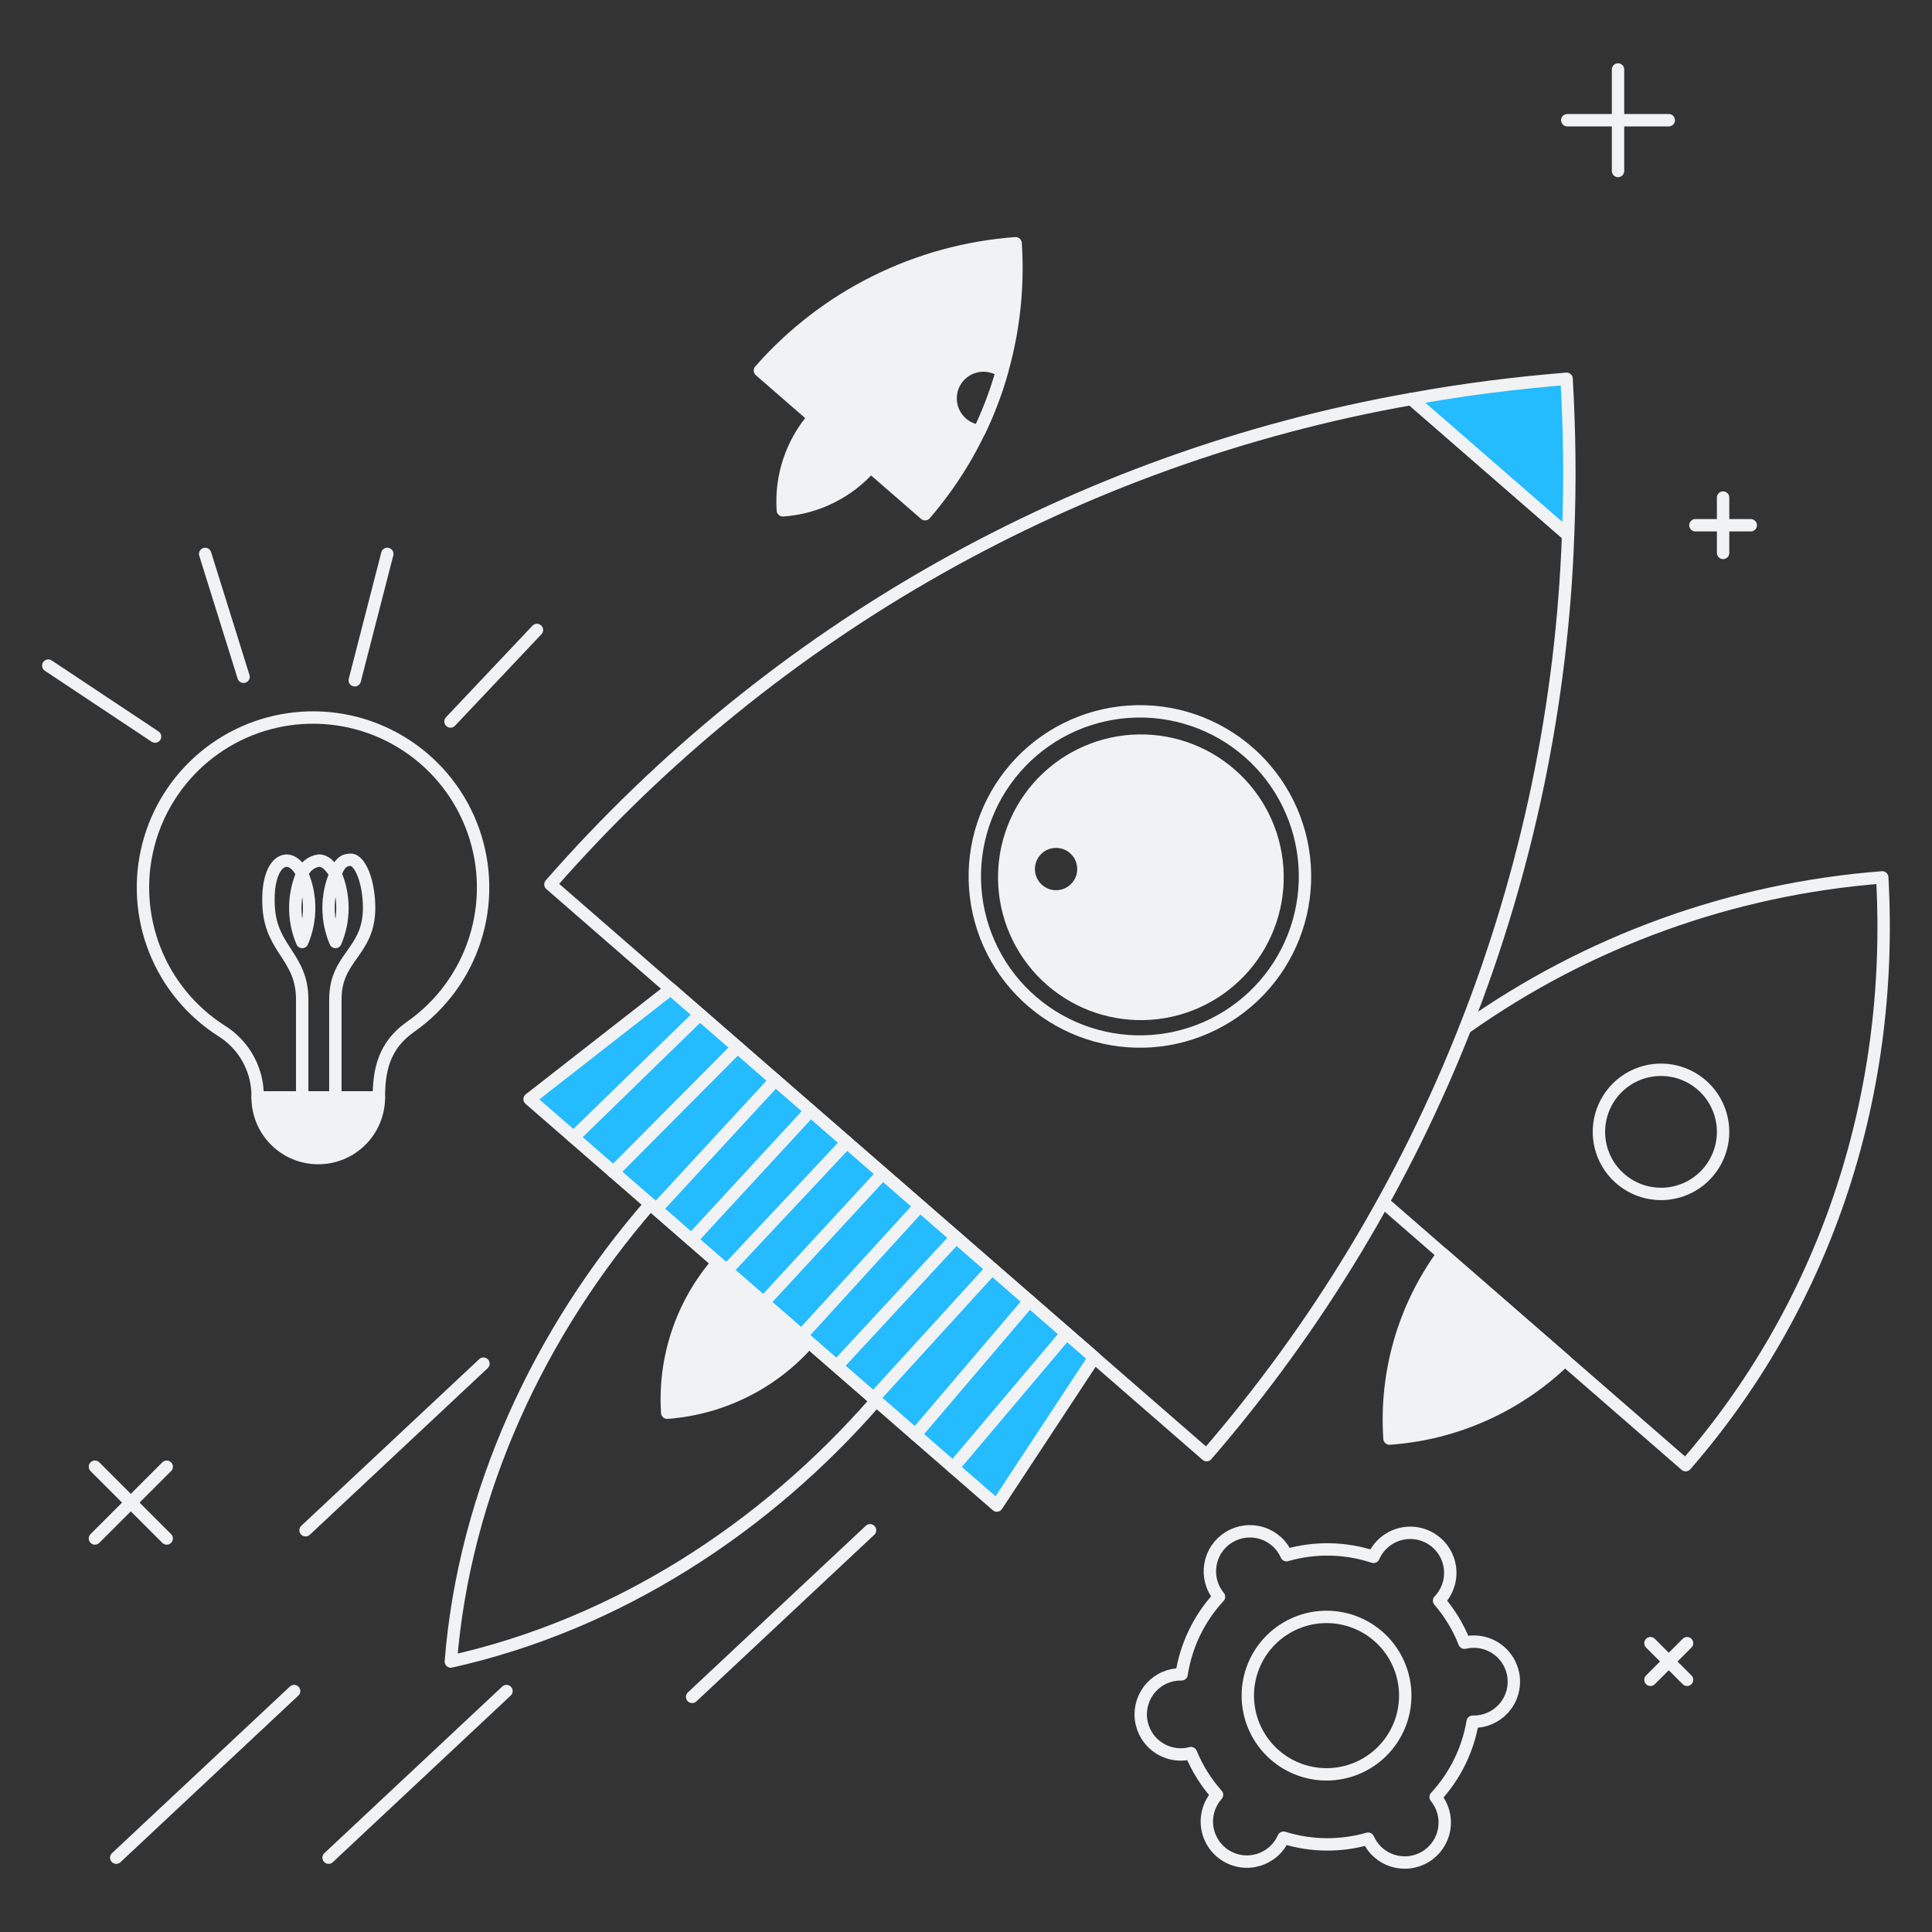 <svg width="156" height="156" viewBox="0 0 156 156" fill="none" xmlns="http://www.w3.org/2000/svg"><rect x="0" y="0" width="156" height="156" fill="#333333" stroke="none"/><g id="Start-Up-Team--Streamline-Bangalore 1"><g id="start-up-team--work-start-up-team"><g id="rocket 2"><path id="Vector" d="M116.505 101.257C113.36 105.563 111.834 110.84 112.197 116.16C117.516 115.783 122.532 113.541 126.36 109.829L116.505 101.257Z" fill="#F0F2F4"/><path id="Vector_2" d="M116.505 101.257C113.36 105.563 111.834 110.84 112.197 116.16C117.516 115.783 122.532 113.541 126.36 109.829L116.505 101.257Z" stroke="#F0F2F4" stroke-linecap="round" stroke-linejoin="round"/><path id="Vector_3" d="M111.701 97.079L136.11 118.307C147.037 105.744 153.008 89.074 151.981 70.845C139.863 71.777 128.224 75.982 118.31 83.013" stroke="#F0F2F4" stroke-linecap="round" stroke-linejoin="round"/><path id="Vector_4" d="M134.118 96.404C134.776 96.404 135.428 96.275 136.036 96.023C136.645 95.771 137.197 95.402 137.663 94.936C138.128 94.471 138.498 93.918 138.749 93.31C139.001 92.701 139.131 92.049 139.131 91.391C139.131 90.4 138.837 89.43 138.286 88.606C137.735 87.782 136.952 87.139 136.036 86.76C135.12 86.38 134.112 86.281 133.14 86.474C132.167 86.668 131.274 87.145 130.573 87.846C129.872 88.547 129.394 89.441 129.201 90.413C129.008 91.386 129.107 92.394 129.486 93.309C129.866 94.225 130.508 95.008 131.333 95.559C132.157 96.11 133.126 96.404 134.118 96.404Z" stroke="#F0F2F4" stroke-linecap="round" stroke-linejoin="round"/></g><g id="rocket 3"><path id="Vector_5" d="M65.707 33.701C63.919 35.777 63.022 38.474 63.211 41.207C65.944 41.017 68.491 39.755 70.298 37.697L65.707 33.701Z" fill="#F0F2F4"/><path id="Vector_6" d="M65.707 33.701C63.919 35.777 63.022 38.474 63.211 41.207C65.944 41.017 68.491 39.755 70.298 37.697L65.707 33.701Z" stroke="#F0F2F4" stroke-linecap="round" stroke-linejoin="round"/><path id="Vector_7" d="M80.906 29.976C81.841 26.616 82.214 23.124 82.008 19.643C74.043 20.224 66.625 23.915 61.358 29.919L74.696 41.519C76.458 39.492 77.938 37.235 79.094 34.811C78.695 34.763 78.311 34.624 77.972 34.406C77.634 34.188 77.349 33.896 77.14 33.552C76.931 33.208 76.803 32.821 76.765 32.42C76.728 32.019 76.781 31.615 76.923 31.238C77.064 30.861 77.29 30.521 77.582 30.244C77.874 29.966 78.225 29.759 78.609 29.637C78.993 29.516 79.399 29.483 79.797 29.541C80.196 29.6 80.576 29.748 80.909 29.975L80.906 29.976Z" fill="#F0F2F4"/><path id="Vector_8" d="M82.008 19.643C74.043 20.224 66.625 23.915 61.358 29.919L74.696 41.519C79.909 35.468 82.535 27.612 82.008 19.643Z" stroke="#F0F2F4" stroke-linecap="round" stroke-linejoin="round"/><path id="Vector_9" d="M77.407 30.425C77.092 30.79 76.881 31.233 76.798 31.707C76.715 32.182 76.762 32.67 76.935 33.12C77.108 33.57 77.401 33.964 77.781 34.261C78.16 34.557 78.614 34.745 79.092 34.803C79.834 33.25 80.441 31.635 80.906 29.978C80.37 29.61 79.717 29.453 79.072 29.535C78.427 29.618 77.834 29.935 77.407 30.425Z" stroke="#F0F2F4" stroke-linecap="round" stroke-linejoin="round"/></g><g id="cog"><path id="Vector_10" d="M118.248 132.639C117.761 131.401 117.068 130.255 116.2 129.247C116.694 128.733 117.005 128.07 117.084 127.361C117.163 126.653 117.006 125.938 116.637 125.328C116.392 124.923 116.061 124.577 115.668 124.314C115.275 124.051 114.828 123.878 114.361 123.806C113.893 123.735 113.415 123.767 112.961 123.9C112.507 124.033 112.088 124.264 111.733 124.577C111.378 124.89 111.096 125.276 110.907 125.709C108.632 124.958 106.183 124.91 103.88 125.572C103.694 125.149 103.42 124.771 103.075 124.464C102.73 124.156 102.324 123.926 101.883 123.789C101.442 123.653 100.976 123.612 100.518 123.67C100.06 123.728 99.62 123.883 99.227 124.124C98.833 124.366 98.496 124.69 98.239 125.073C97.981 125.457 97.809 125.891 97.734 126.347C97.658 126.802 97.681 127.269 97.8 127.715C97.92 128.161 98.135 128.576 98.429 128.932C96.821 130.673 95.769 132.853 95.408 135.194C94.945 135.185 94.486 135.274 94.061 135.457C93.636 135.64 93.256 135.913 92.945 136.255C92.634 136.598 92.401 137.004 92.26 137.444C92.12 137.885 92.075 138.351 92.13 138.81C92.185 139.27 92.338 139.712 92.577 140.107C92.938 140.704 93.483 141.168 94.13 141.429C94.776 141.69 95.49 141.735 96.164 141.557C96.672 142.789 97.384 143.927 98.27 144.922C97.88 145.359 97.615 145.893 97.505 146.469C97.394 147.044 97.442 147.638 97.642 148.188C97.843 148.739 98.189 149.224 98.644 149.593C99.099 149.962 99.645 150.201 100.225 150.284C100.688 150.349 101.16 150.313 101.608 150.179C102.056 150.045 102.47 149.815 102.821 149.506C103.171 149.196 103.451 148.814 103.639 148.386C105.859 149.078 108.233 149.105 110.468 148.464C110.654 148.886 110.929 149.264 111.273 149.572C111.618 149.88 112.024 150.11 112.466 150.247C112.907 150.383 113.372 150.424 113.83 150.366C114.288 150.308 114.729 150.153 115.122 149.911C115.515 149.669 115.852 149.345 116.109 148.962C116.367 148.578 116.539 148.144 116.615 147.689C116.69 147.233 116.667 146.767 116.547 146.321C116.427 145.875 116.213 145.46 115.919 145.103C117.486 143.408 118.525 141.295 118.912 139.019C119.372 139.032 119.83 138.946 120.254 138.768C120.679 138.59 121.061 138.323 121.374 137.986C121.847 137.477 122.143 136.83 122.218 136.139C122.294 135.449 122.145 134.753 121.794 134.154C121.443 133.555 120.909 133.085 120.271 132.813C119.633 132.541 118.924 132.481 118.249 132.642L118.248 132.639Z" stroke="#F0F2F4" stroke-linecap="round" stroke-linejoin="round"/><path id="Vector_11" d="M107.111 143.271C108.797 143.271 110.414 142.601 111.606 141.409C112.798 140.217 113.468 138.6 113.468 136.914C113.468 135.228 112.798 133.611 111.606 132.419C110.414 131.227 108.797 130.557 107.111 130.557C105.425 130.557 103.808 131.227 102.616 132.419C101.424 133.611 100.754 135.228 100.754 136.914C100.754 138.6 101.424 140.217 102.616 141.409C103.808 142.601 105.425 143.271 107.111 143.271Z" stroke="#F0F2F4" stroke-linecap="round" stroke-linejoin="round"/></g><g id="rocket 1"><g id="Group"><path id="Vector_12" d="M54.158 79.857L42.763 88.751L80.49 121.567L88.365 109.609L54.158 79.857Z" fill="#24BBFF"/><path id="Vector_13" d="M54.158 79.857L42.763 88.751L80.49 121.567L88.365 109.609L54.158 79.857Z" stroke="#F0F2F4" stroke-linecap="round" stroke-linejoin="round"/><g id="Group_2"><path id="Vector_14" d="M61.651 105.18L71.277 94.747" stroke="#F0F2F4" stroke-linecap="round" stroke-linejoin="round"/><path id="Vector_15" d="M58.671 102.587L68.382 92.229" stroke="#F0F2F4" stroke-linecap="round" stroke-linejoin="round"/><path id="Vector_16" d="M55.827 100.114L65.454 89.682" stroke="#F0F2F4" stroke-linecap="round" stroke-linejoin="round"/><path id="Vector_17" d="M53.029 97.597L62.613 87.211" stroke="#F0F2F4" stroke-linecap="round" stroke-linejoin="round"/><path id="Vector_18" d="M49.53 94.637L59.555 84.552" stroke="#F0F2F4" stroke-linecap="round" stroke-linejoin="round"/><path id="Vector_19" d="M46.315 91.84L56.515 81.907" stroke="#F0F2F4" stroke-linecap="round" stroke-linejoin="round"/><path id="Vector_20" d="M76.966 118.501L86.124 107.661" stroke="#F0F2F4" stroke-linecap="round" stroke-linejoin="round"/><path id="Vector_21" d="M73.917 115.849L83.119 105.047" stroke="#F0F2F4" stroke-linecap="round" stroke-linejoin="round"/><path id="Vector_22" d="M70.572 112.878L80.106 102.426" stroke="#F0F2F4" stroke-linecap="round" stroke-linejoin="round"/><path id="Vector_23" d="M67.577 110.303L77.21 99.908" stroke="#F0F2F4" stroke-linecap="round" stroke-linejoin="round"/><path id="Vector_24" d="M64.719 107.846L74.283 97.362" stroke="#F0F2F4" stroke-linecap="round" stroke-linejoin="round"/></g></g><path id="Vector_25" d="M126.618 43.22C126.795 38.746 126.731 34.782 126.495 30.584C122.319 30.93 118.375 31.417 113.96 32.214L126.618 43.22Z" fill="#24BBFF"/><path id="Vector_26" d="M126.618 43.22C126.795 38.746 126.731 34.782 126.495 30.584C122.319 30.93 118.375 31.417 113.96 32.214L126.618 43.22Z" stroke="#F0F2F4" stroke-linecap="round" stroke-linejoin="round"/><path id="Vector_27" d="M113.958 32.214C86.997 36.978 62.472 50.808 44.444 71.413L97.428 117.498C115.336 96.789 125.634 70.584 126.616 43.223L113.958 32.214Z" stroke="#F0F2F4" stroke-linecap="round" stroke-linejoin="round"/><path id="Vector_28" d="M52.505 97.225C43.535 107.537 37.493 120.52 36.403 134.16C49.773 131.173 61.753 123.432 70.748 113.094L52.505 97.225Z" stroke="#F0F2F4" stroke-linecap="round" stroke-linejoin="round"/><path id="Vector_29" d="M57.94 101.952C55.049 105.302 53.59 109.653 53.876 114.069C58.289 113.74 62.396 111.692 65.313 108.365L57.94 101.952Z" fill="#F0F2F4"/><path id="Vector_30" d="M57.94 101.952C55.049 105.302 53.59 109.653 53.876 114.069C58.289 113.74 62.396 111.692 65.313 108.365L57.94 101.952Z" stroke="#F0F2F4" stroke-linecap="round" stroke-linejoin="round"/><path id="Vector_31" d="M100.869 60.778C99.55 59.612 98.014 58.72 96.349 58.151C94.684 57.583 92.922 57.349 91.167 57.465C89.411 57.58 87.695 58.042 86.119 58.824C84.542 59.605 83.136 60.691 81.982 62.019C80.827 63.347 79.947 64.89 79.391 66.56C78.836 68.229 78.616 69.992 78.746 71.747C78.875 73.502 79.35 75.214 80.144 76.784C80.938 78.354 82.035 79.752 83.372 80.896C86.044 83.183 89.512 84.322 93.02 84.064C96.529 83.805 99.792 82.171 102.101 79.517C104.409 76.862 105.575 73.403 105.344 69.893C105.114 66.383 103.505 63.107 100.869 60.778Z" stroke="#F0F2F4" stroke-linecap="round" stroke-linejoin="round"/><path id="Vector_32" d="M99.363 62.509C98.269 61.558 96.999 60.832 95.625 60.371C94.251 59.911 92.799 59.726 91.354 59.827C89.908 59.928 88.496 60.312 87.199 60.958C85.902 61.605 84.745 62.5 83.794 63.593C82.843 64.687 82.117 65.957 81.656 67.331C81.196 68.705 81.011 70.157 81.112 71.602C81.212 73.048 81.597 74.46 82.243 75.757C82.889 77.054 83.785 78.211 84.878 79.162C87.087 81.083 89.967 82.048 92.887 81.844C95.807 81.641 98.526 80.286 100.447 78.078C102.368 75.87 103.333 72.989 103.129 70.069C102.926 67.149 101.571 64.43 99.363 62.509ZM86.938 71.621C86.749 71.845 86.518 72.03 86.258 72.164C85.997 72.298 85.712 72.378 85.42 72.401C85.128 72.424 84.835 72.388 84.556 72.296C84.278 72.205 84.021 72.058 83.8 71.866C83.579 71.674 83.398 71.439 83.269 71.177C83.139 70.914 83.063 70.628 83.045 70.335C83.028 70.043 83.068 69.75 83.165 69.473C83.261 69.197 83.412 68.942 83.608 68.724C83.995 68.294 84.536 68.032 85.114 67.997C85.692 67.962 86.26 68.155 86.697 68.535C87.134 68.915 87.404 69.451 87.449 70.029C87.494 70.606 87.311 71.178 86.938 71.621Z" fill="#F0F2F4"/><path id="Vector_33" d="M99.363 62.509C98.269 61.558 96.999 60.832 95.625 60.371C94.251 59.911 92.799 59.726 91.354 59.827C89.908 59.928 88.496 60.312 87.199 60.958C85.902 61.605 84.745 62.5 83.794 63.593C82.843 64.687 82.117 65.957 81.656 67.331C81.196 68.705 81.011 70.157 81.112 71.602C81.212 73.048 81.597 74.46 82.243 75.757C82.889 77.054 83.785 78.211 84.878 79.162C87.087 81.083 89.967 82.048 92.887 81.844C95.807 81.641 98.526 80.286 100.447 78.078C102.368 75.87 103.333 72.989 103.129 70.069C102.926 67.149 101.571 64.43 99.363 62.509Z" stroke="#F0F2F4" stroke-linecap="round" stroke-linejoin="round"/><path id="Vector_34" d="M86.721 68.507C86.392 68.22 85.985 68.037 85.552 67.982C85.118 67.926 84.678 68.001 84.287 68.195C83.896 68.39 83.572 68.697 83.355 69.076C83.138 69.455 83.039 69.891 83.07 70.326C83.101 70.762 83.26 71.178 83.527 71.523C83.794 71.869 84.158 72.127 84.572 72.266C85.056 72.428 85.581 72.418 86.059 72.236C86.536 72.054 86.935 71.712 87.189 71.269C87.442 70.826 87.534 70.308 87.449 69.805C87.364 69.301 87.107 68.843 86.721 68.507Z" stroke="#F0F2F4" stroke-linecap="round" stroke-linejoin="round"/></g><g id="effect"><path id="Vector_35" d="M23.749 136.545L9.385 149.999" stroke="#F0F2F4" stroke-linecap="round" stroke-linejoin="round"/><path id="Vector_36" d="M39.036 110.109L24.672 123.563" stroke="#F0F2F4" stroke-linecap="round" stroke-linejoin="round"/><path id="Vector_37" d="M70.252 123.563L55.887 137.016" stroke="#F0F2F4" stroke-linecap="round" stroke-linejoin="round"/><path id="Vector_38" d="M40.895 136.545L26.53 149.999" stroke="#F0F2F4" stroke-linecap="round" stroke-linejoin="round"/></g><g id="light bulb"><path id="Vector_39" d="M24.383 57.966C21.495 58.153 18.74 59.248 16.512 61.095C14.284 62.941 12.696 65.445 11.975 68.248C11.255 71.05 11.439 74.009 12.5 76.701C13.562 79.393 15.447 81.681 17.887 83.238C18.798 83.804 19.546 84.597 20.057 85.54C20.568 86.483 20.825 87.543 20.802 88.615H30.592C30.592 86.391 31.013 84.412 33.149 82.913C35.605 81.196 37.431 78.722 38.349 75.869C39.267 73.016 39.225 69.941 38.232 67.114C37.238 64.286 35.347 61.861 32.846 60.21C30.346 58.558 27.373 57.77 24.383 57.966Z" stroke="#F0F2F4" stroke-linecap="round" stroke-linejoin="round"/><path id="Vector_40" d="M20.802 88.616C20.802 89.914 21.317 91.159 22.236 92.077C23.154 92.995 24.399 93.511 25.697 93.511C26.995 93.511 28.241 92.995 29.159 92.077C30.077 91.159 30.592 89.914 30.592 88.616H20.802Z" fill="#F0F2F4"/><path id="Vector_41" d="M20.802 88.616C20.802 89.914 21.317 91.159 22.236 92.077C23.154 92.995 24.399 93.511 25.697 93.511C26.995 93.511 28.241 92.995 29.159 92.077C30.077 91.159 30.592 89.914 30.592 88.616H20.802Z" stroke="#F0F2F4" stroke-linecap="round" stroke-linejoin="round"/><g id="Group_3"><path id="Vector_42" d="M24.402 70.556C24.032 71.427 23.842 72.363 23.842 73.309C23.842 74.255 24.032 75.192 24.402 76.062C24.772 75.192 24.963 74.255 24.963 73.309C24.963 72.363 24.772 71.427 24.402 70.556Z" stroke="#F0F2F4" stroke-linecap="round" stroke-linejoin="round"/><path id="Vector_43" d="M27.09 70.556C26.72 71.427 26.529 72.363 26.529 73.309C26.529 74.255 26.72 75.192 27.09 76.062C27.46 75.192 27.651 74.255 27.651 73.309C27.651 72.363 27.46 71.427 27.09 70.556Z" stroke="#F0F2F4" stroke-linecap="round" stroke-linejoin="round"/><path id="Vector_44" d="M27.079 88.616V80.704C27.079 77.217 29.804 76.915 29.804 73.309C29.804 71.203 29.077 69.423 28.322 69.423C27.75 69.423 27.422 69.688 27.088 70.556C26.686 69.969 26.318 69.489 25.744 69.489C25.445 69.531 25.163 69.651 24.927 69.839C24.69 70.026 24.509 70.274 24.401 70.556C23.387 68.505 21.437 69.429 21.699 73.309C21.926 76.689 24.401 77.279 24.401 80.704V88.616" stroke="#F0F2F4" stroke-linecap="round" stroke-linejoin="round"/></g><path id="Vector_45" d="M43.357 50.866L36.376 58.257" stroke="#F0F2F4" stroke-linecap="round" stroke-linejoin="round"/><path id="Vector_46" d="M31.272 44.725L28.646 54.93" stroke="#F0F2F4" stroke-linecap="round" stroke-linejoin="round"/><path id="Vector_47" d="M16.567 44.729L19.665 54.648" stroke="#F0F2F4" stroke-linecap="round" stroke-linejoin="round"/><path id="Vector_48" d="M3.9 53.746L12.521 59.476" stroke="#F0F2F4" stroke-linecap="round" stroke-linejoin="round"/></g><g id="elements"><g id="Group_4"><path id="Vector_49" d="M7.665 118.431L13.46 124.225" stroke="#F0F2F4" stroke-linecap="round" stroke-linejoin="round"/><path id="Vector_50" d="M7.665 124.225L13.46 118.431" stroke="#F0F2F4" stroke-linecap="round" stroke-linejoin="round"/></g><g id="Group_5"><path id="Vector_51" d="M133.267 132.68L136.223 135.637" stroke="#F0F2F4" stroke-linecap="round" stroke-linejoin="round"/><path id="Vector_52" d="M133.267 135.637L136.223 132.68" stroke="#F0F2F4" stroke-linecap="round" stroke-linejoin="round"/></g><g id="Group_6"><path id="Vector_53" d="M126.55 9.707H134.745" stroke="#F0F2F4" stroke-linecap="round" stroke-linejoin="round"/><path id="Vector_54" d="M130.648 13.805V5.61" stroke="#F0F2F4" stroke-linecap="round" stroke-linejoin="round"/></g><g id="Group_7"><path id="Vector_55" d="M136.896 42.411H141.366" stroke="#F0F2F4" stroke-linecap="round" stroke-linejoin="round"/><path id="Vector_56" d="M139.132 44.646V40.176" stroke="#F0F2F4" stroke-linecap="round" stroke-linejoin="round"/></g></g></g></g></svg>
